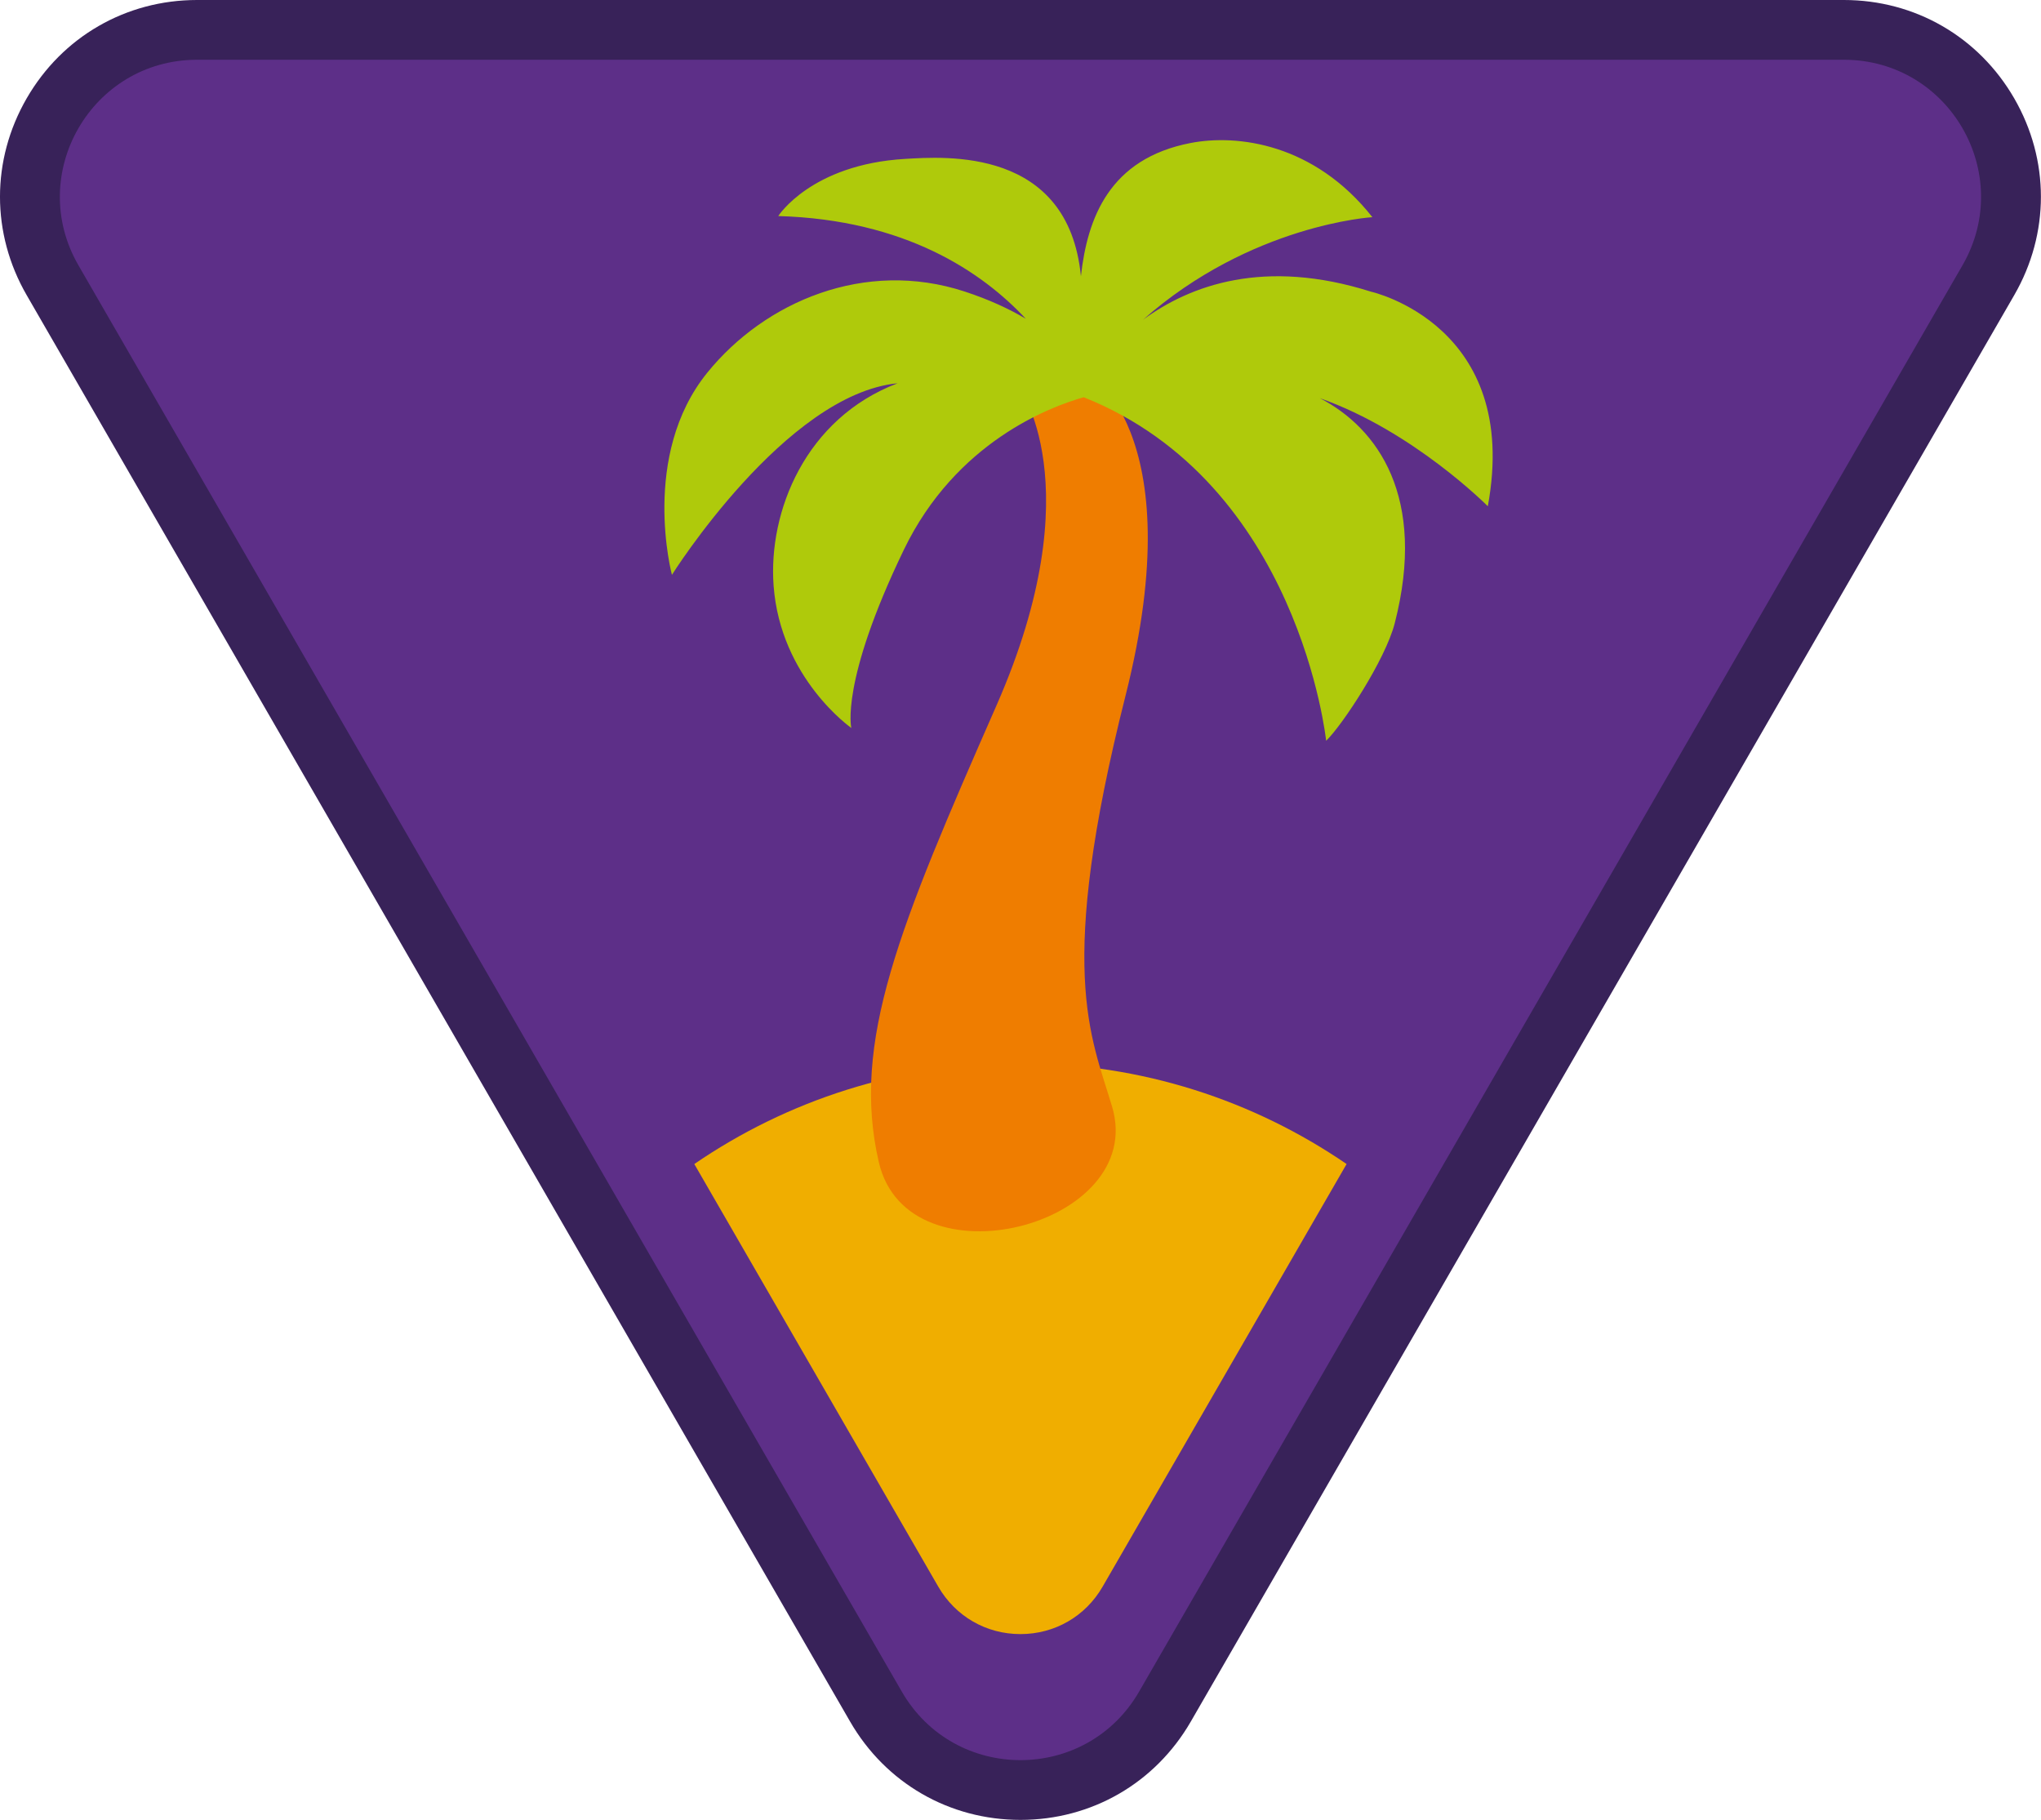 <?xml version="1.0" encoding="iso-8859-1"?>
<!-- Generator: Adobe Illustrator 22.1.0, SVG Export Plug-In . SVG Version: 6.00 Build 0)  -->
<svg version="1.1" id="Warstwa_1" xmlns="http://www.w3.org/2000/svg" xmlns:xlink="http://www.w3.org/1999/xlink" x="0px" y="0px"
	 viewBox="0 0 105.477 94.042" style="enable-background:new 0 0 105.477 94.042;" xml:space="preserve">
<g>
	<path style="fill:#5D2F88;" d="M52.736,92.494c-3.117,0-5.909-1.612-7.468-4.311L2.715,14.478
		c-1.559-2.699-1.559-5.923-0.001-8.622c1.559-2.699,4.351-4.311,7.468-4.311h85.107c3.117,0,5.909,1.612,7.468,4.311
		c1.558,2.699,1.558,5.923-0.001,8.622L60.204,88.183C58.645,90.882,55.854,92.494,52.736,92.494"/>
	<path style="fill:#382259;" d="M95.29,3.088c5.449,0,8.855,5.899,6.131,10.618L58.867,87.411c-1.362,2.359-3.746,3.539-6.131,3.539
		s-4.768-1.18-6.131-3.539L4.052,13.706C1.328,8.987,4.734,3.088,10.183,3.088H95.29 M95.29,0H10.183C6.507,0,3.216,1.9,1.378,5.083
		c-1.838,3.184-1.838,6.984,0,10.167l42.553,73.705c1.837,3.183,5.129,5.083,8.805,5.083c3.675,0,6.967-1.9,8.805-5.083
		l42.553-73.705c1.838-3.183,1.838-6.983,0-10.167C102.256,1.9,98.965,0,95.29,0"/>
</g>
<g>
	<path style="fill:#F0AE00;" d="M52.736,54.938c-6.254,0-12.057,1.925-16.855,5.21l12.607,21.836
		c0.887,1.536,2.475,2.453,4.248,2.453c1.774,0,3.362-0.917,4.248-2.453l12.607-21.836C64.793,56.863,58.99,54.938,52.736,54.938z"
		/>
	<path style="fill:#EF7D00;" d="M56.059,19.13l-3.467,0.77c0,0,3.943,5.085-1.092,16.546c-5.035,11.461-7.524,17.382-6.083,23.606
		c1.5,6.478,13.9,3.311,12.055-2.87c-1.104-3.699-2.892-7.042,0.695-21.236C61.667,22.095,56.059,19.13,56.059,19.13z"/>
	<path style="fill:#AFCA0B;" d="M70.853,15.072c-5.498-1.742-9.336-0.344-11.785,1.452c5.58-4.931,11.855-5.302,11.855-5.302
		c-3.008-3.811-6.981-4.298-9.388-3.834c-4.201,0.809-5.34,3.872-5.674,6.886c-0.653-6.667-7.026-6.184-9.087-6.063
		c-4.856,0.284-6.554,2.952-6.554,2.952c6.564,0.192,10.526,2.883,12.791,5.307c-0.851-0.504-1.885-0.99-3.17-1.41
		c-5.138-1.679-10.3,0.512-13.285,4.192c-3.478,4.288-1.831,10.451-1.831,10.451s5.859-9.329,11.661-9.899
		c-4.76,1.81-6.689,6.627-6.407,10.455c0.354,4.8,4.017,7.356,4.017,7.356s-0.591-2.362,2.716-9.211
		c2.69-5.572,7.567-7.392,9.293-7.878c11.145,4.445,12.529,17.751,12.529,17.751c0.838-0.807,3.059-4.182,3.545-6.073
		c1.673-6.509-0.875-10.079-3.868-11.629c4.832,1.7,8.678,5.584,8.678,5.584C78.618,16.792,70.853,15.072,70.853,15.072z"/>
</g>
</svg>
